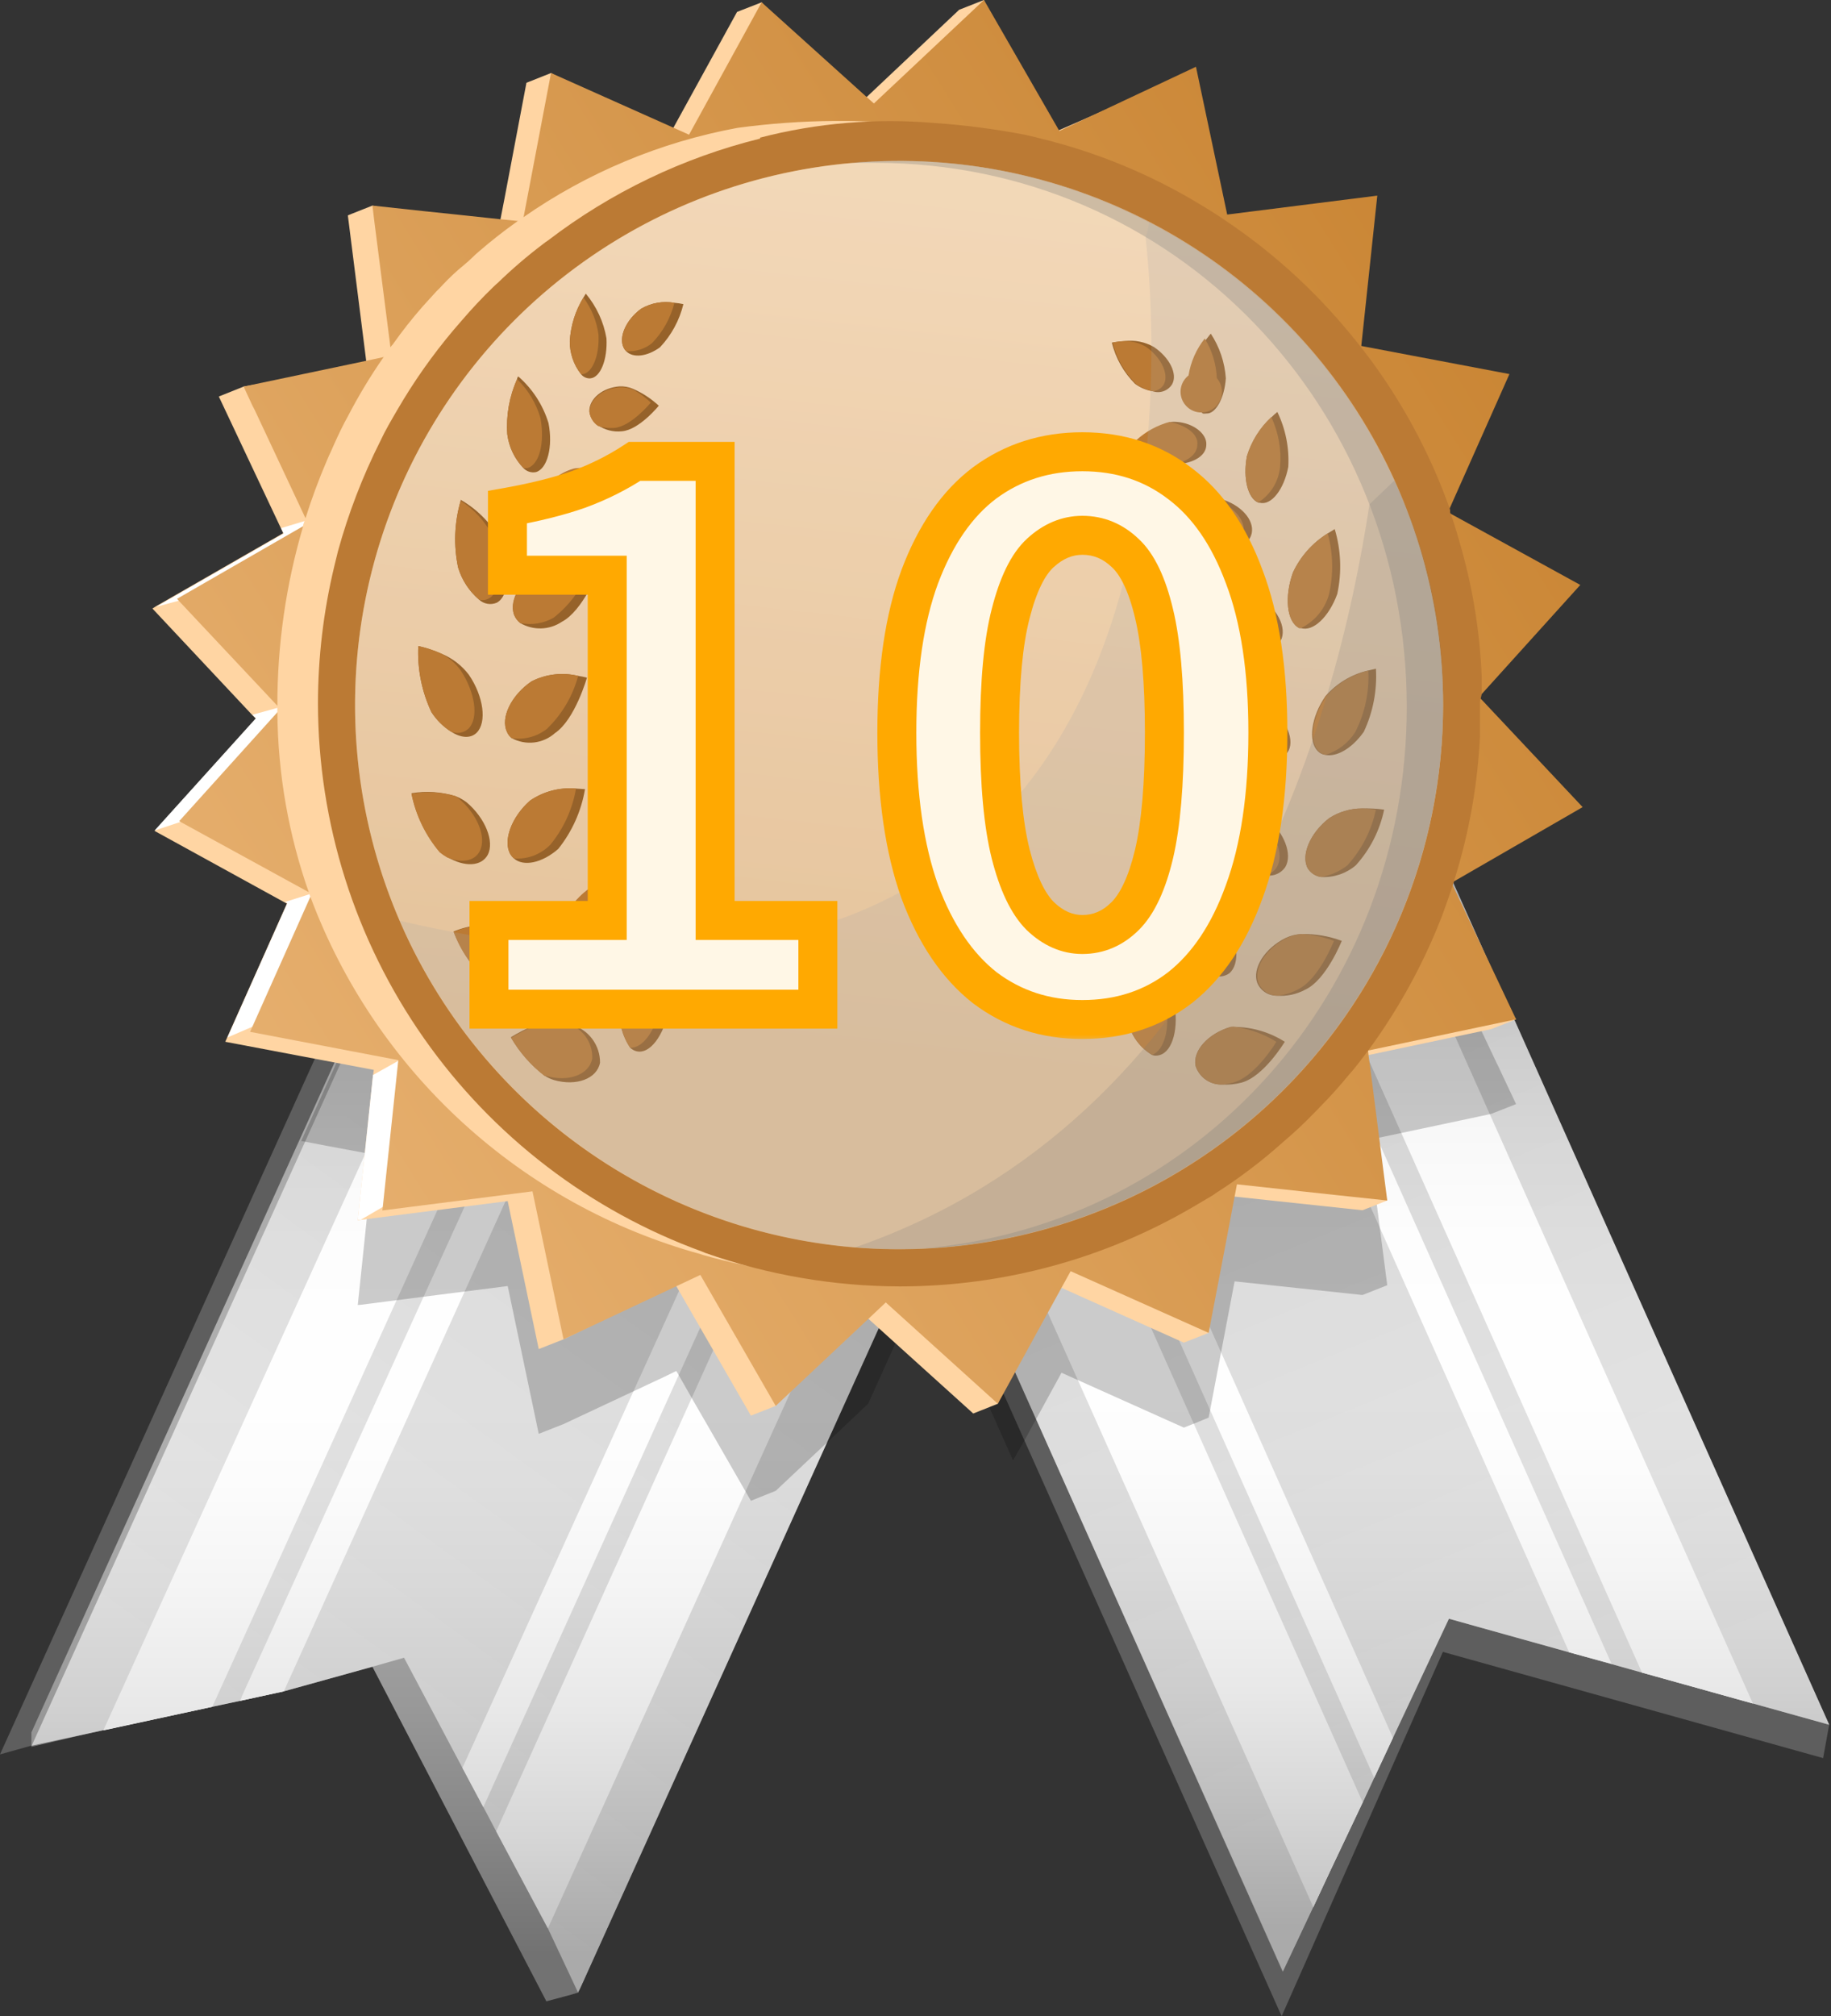 <svg width="109" height="120" viewBox="0 0 109 120" fill="none" xmlns="http://www.w3.org/2000/svg">
<rect x="0" y="0" width="109" height="120" fill="#333333" stroke="none"/>
<g clip-path="url(#clip0_8_11280)">
<path d="M65.525 46.212V46.224L65.293 46.735L62.76 52.754L61.04 56.81V56.821L60.436 58.262L59.192 61.179L58.135 63.677L55.718 69.29L34.709 117.954L34.511 118.384L34.419 118.593H34.407L34.023 118.709L32.524 119.105L22.171 99.199L22.159 99.188L17.023 100.385L14.397 100.989L12.736 101.372L6.193 102.883L1.894 103.882L1.871 103.894L0 104.417L23.74 51.976L29.712 38.775L32.989 31.524H33.001L34.058 32.001L34.372 32.14L37.66 33.639L42.46 35.801L43.773 36.393L45.597 37.218L56.229 42.029L58.042 42.842H58.054L59.158 43.342H59.169L60.215 43.818L60.227 43.83H60.238L62.248 44.736H62.26L63.968 45.503L65.525 46.212Z" fill="#5E5E5E"/>
<path d="M67.408 45.69L67.059 46.48L66.769 47.107L66.374 47.967L63.48 54.358V54.37L61.702 58.286V58.309L61.075 59.703L60.354 61.272L57.484 67.617L34.709 117.955L34.511 118.385L34.407 118.582L32.617 114.771L29.538 108.996L28.771 107.543L27.528 105.219L24.053 98.665L22.171 99.2L16.895 100.664L14.281 101.233L12.643 101.582L6.147 102.976L5.357 103.151L1.894 103.894V103.883L25.262 52.267H25.273L30.503 40.693L34.372 32.141L34.883 31.002L38.183 32.501L42.971 34.662L44.284 35.255L46.12 36.08L56.74 40.879L58.565 41.716L59.669 42.204H59.68L61.737 43.145H61.749L63.759 44.051H63.771L64.468 44.365L64.851 44.539L66.525 45.295L67.199 45.597L67.408 45.69Z" fill="url(#paint0_linear_8_11280)"/>
<path d="M42.971 34.662L42.459 35.801L12.735 101.373L12.712 101.419L12.642 101.582L6.158 102.988V102.965L6.193 102.895L37.66 33.64L38.183 32.501L42.971 34.662Z" fill="white"/>
<path d="M64.468 44.376L32.617 114.77L29.538 108.995L59.68 42.203L64.468 44.376Z" fill="white"/>
<path d="M58.565 41.704L28.771 107.555L27.528 105.219L56.752 40.891L58.565 41.704Z" fill="white"/>
<path d="M46.12 36.08L45.597 37.219L17.023 100.385V100.397L16.895 100.664L14.281 101.233L14.374 101.036L14.385 100.989L43.772 36.394L44.284 35.255L46.12 36.08Z" fill="white"/>
<path style="mix-blend-mode:multiply" opacity="0.5" d="M67.384 44.9L67.198 45.597L66.989 46.34L66.769 47.107L66.373 47.967L63.48 54.358V54.37L61.702 58.286V58.309L61.075 59.703L60.354 61.272L57.496 67.605L57.484 67.617L34.709 117.955L34.511 118.385L34.418 118.594H34.407L34.023 118.71L32.524 119.117V119.105L22.171 99.2L16.895 100.664L14.281 101.234L12.642 101.582L6.147 102.977L5.357 103.151L1.871 103.964V103.104L24.913 52.197L34.058 32.001L34.86 30.212L62.62 42.75L64.421 43.563L64.642 43.656L66.083 44.319L67.384 44.9Z" fill="url(#paint1_linear_8_11280)"/>
<path d="M108.891 102.651L108.531 104.638L85.895 98.316L76.297 119.999L54.556 71.346L49.513 60.063L48.874 58.622L48.827 58.529L47.758 56.124L44.9 49.721L44.226 48.222L44.156 48.048L44.342 47.955L45.19 47.572H45.202L46.027 47.2L48.142 46.247L50.687 45.097H50.698H50.71L52.197 44.411H52.209L52.929 44.086L53.08 44.016L54.033 43.586L55.869 42.761L66.49 37.962L68.314 37.137L69.639 36.544L74.415 34.383L76.68 33.36L80.689 41.994L83.35 47.711L83.42 47.85L84.478 50.151L108.891 102.651Z" fill="#5E5E5E"/>
<path d="M108.891 102.651L104.348 101.385H104.336L97.748 99.549L95.923 99.037L93.413 98.34L86.255 96.342L82.921 103.43L81.805 105.812L81.131 107.264L79.191 111.343L78.18 113.504L78.168 113.516L76.367 117.339L58.867 78.168L55.265 70.104L51.488 61.679L50.14 58.669V58.658L49.478 57.182V57.17L49.443 57.089V57.078L48.386 54.73L45.527 48.328V48.316L45.19 47.572L44.853 46.829V46.817L44.516 46.062H44.528L45.376 45.678L45.388 45.667L47.061 44.923L47.468 44.737L48.665 44.191H48.676L50.175 43.505H50.187L51.058 43.11L52.244 42.564L53.359 42.076L55.195 41.239L65.816 36.44L67.64 35.627V35.615L68.965 35.023L73.741 32.873L77.052 31.374L81.584 41.483L81.875 42.157L108.891 102.651Z" fill="url(#paint2_linear_8_11280)"/>
<path d="M104.348 101.385H104.336L97.748 99.549L76.576 52.093L69.639 36.545L68.965 35.023L73.741 32.861V32.873L74.415 34.383L81.84 50.977L104.348 101.385Z" fill="white"/>
<path d="M81.119 107.264L79.191 111.342L78.18 113.504L57.205 66.559L51.918 54.718L51.198 53.114L51.175 53.045L50.175 50.79L48.142 46.247L47.468 44.736L48.665 44.19H48.676L50.175 43.505H50.187L51.058 43.11L52.244 42.563L52.859 43.923L52.929 44.086L53.289 44.899L54.812 48.327L64.096 69.115L81.119 107.264Z" fill="white"/>
<path d="M82.921 103.43L81.805 105.812L65.433 69.116L55.498 46.84L55.428 46.701L54.963 45.655L54.521 44.679L54.033 43.587L53.359 42.076L55.195 41.239L55.869 42.761L66.583 66.792L82.921 103.43Z" fill="white"/>
<path d="M95.935 99.026L93.413 98.34L76.739 60.959L66.49 37.962L65.816 36.44L67.64 35.615V35.627L68.314 37.138L75.972 54.277L95.935 99.026Z" fill="white"/>
<path style="mix-blend-mode:multiply" opacity="0.5" d="M108.891 102.651L104.348 101.385H104.336L97.748 99.549L95.923 99.037L93.413 98.34L88.149 96.876L86.255 96.342L82.92 103.43L81.805 105.812L81.119 107.264L79.19 111.343L78.18 113.504L78.168 113.516L76.367 117.339L76.355 117.351L58.867 78.168L55.265 70.104L51.488 61.679L50.14 58.646L49.478 57.182V57.17L49.443 57.089V57.078L48.397 54.719L45.527 48.316L45.202 47.572L44.853 46.817L44.528 46.062L45.376 45.678L45.388 45.667L47.061 44.923L47.468 44.737L48.665 44.191H48.676L50.175 43.505H50.187L51.058 43.11L52.243 42.564L53.359 42.076L55.195 41.239L65.816 36.44L67.64 35.627V35.615L68.965 35.023L73.741 32.873V32.861L77.052 31.374L81.573 41.495L108.891 102.651Z" fill="url(#paint3_linear_8_11280)"/>
<path opacity="0.2" d="M90.252 65.712L90.229 65.723L88.777 66.293L87.591 66.548L82.328 67.664L81.468 67.838L81.723 69.848L82.583 76.495L82.49 76.53L81.108 77.076L73.496 76.263L72.334 82.363L71.951 84.373L71.184 84.687L70.475 84.966L69.848 84.687L63.19 81.701L62.957 82.131L61.017 85.675L60.308 86.918L55.265 75.635L54.544 77.204L51.686 83.537L51.674 83.548L49.908 85.222L49.733 85.384L46.178 88.731L45.713 88.917L44.702 89.324L41.948 84.536L41.181 83.211L40.263 81.596L39.52 81.957L33.547 84.757L32.071 85.338L30.224 76.541L29.143 76.681L26.749 76.983L25.111 77.192L21.474 77.657L21.299 77.669L21.962 71.324L22.206 69.058L22.252 68.721L19.463 68.198H19.452L19.103 68.129L17.929 67.908L23.902 54.708L27.179 47.457H27.191L28.248 47.933L29.05 46.144L56.81 58.682L57.995 58.135L59.111 57.647L60.947 56.811L71.567 52.012L73.392 51.187L74.716 50.594L79.492 48.433L82.804 46.945L87.336 57.055L87.324 57.066L86.627 57.462L86.441 57.566L86.418 57.578L86.511 57.81L89.102 63.283L89.172 63.422L90.252 65.712Z" fill="black"/>
<path d="M85.907 54.475L90.252 60.668L88.777 61.249L81.468 62.795L81.247 62.841L81.049 62.876L79.969 63.108L80.271 64.073L81.909 69.29L82.583 71.451L81.108 72.032L80.248 71.94L73.496 71.219L72.358 71.103L72.16 71.08V71.242L72.114 73.055L71.951 79.33L70.475 79.911L63.189 76.646L62.271 76.239L59.401 83.548L57.937 84.129L51.697 78.493L51.256 78.098L46.178 83.676L44.702 84.257L40.263 76.553L40.217 76.46L33.547 79.713L32.071 80.294L30.223 71.486L21.474 72.602L21.299 72.625L22.206 64.003L22.252 63.678L13.409 62.004L13.514 61.772L17.081 53.778L16.942 53.708L9.203 49.455L15.234 42.773L15.024 42.564L9.075 36.22L9.273 36.092L16.86 31.734L16.709 31.409L13.026 23.6L14.502 23.008L20.962 21.892L21.834 21.741L21.799 21.474L20.707 12.817L20.997 12.701L22.171 12.236L25.552 12.933L29.654 13.77L29.793 13.049L30.026 11.852L31.339 4.927L32.803 4.346L39.543 8.599L40.089 7.6L43.877 0.709L45.341 0.139L50.559 6.751L51.593 5.775L57.1 0.581L58.576 0L61.528 8.204L61.597 8.39L61.842 8.285L63.038 7.751L64.793 6.984L69.65 4.846L71.323 12.189L71.591 13.351L72.892 13.189L80.515 12.224L79.76 19.278L79.562 21.16L81.572 21.544L88.405 22.845L85.686 28.911L84.721 31.06L86.825 32.211L92.611 35.395L88.172 40.298L86.581 42.065L88.172 43.761L92.739 48.63L86.72 52.081L84.942 53.103L85.907 54.475Z" fill="#FFD5A3"/>
<g style="mix-blend-mode:soft-light">
<path d="M29.759 62.597L23.798 71.242L21.474 72.602H21.299L22.206 63.98L24.925 62.458L15.861 60.749L13.537 61.749L17.105 53.754L16.965 53.684L19.498 52.883L11.852 48.548L9.203 49.431L15.234 42.75L15.024 42.541L17.639 41.82L18.174 39.496L11.62 35.487L9.296 36.115L16.884 31.757L16.733 31.432L18.859 30.793C18.859 30.793 23.217 38.497 22.984 38.799C22.752 39.101 29.759 62.597 29.759 62.597Z" fill="white"/>
</g>
<path d="M81.445 62.574L81.468 62.795L81.549 63.376L82.362 69.743L82.583 71.451L79.423 71.115L73.636 70.487L73.496 71.219L72.985 73.927L71.951 79.33L63.736 75.658L63.189 76.646L59.401 83.548L52.731 77.517L51.697 78.493L46.178 83.676L41.692 75.879L40.263 76.553L33.547 79.713L31.699 70.905L22.763 72.044L22.787 71.835L23.704 63.166L23.716 63.097L14.885 61.412L15.013 61.133L18.499 53.324L18.557 53.197L18.429 53.127L10.771 48.932L10.667 48.874L16.535 42.367L16.698 42.192L16.523 42.018L10.62 35.732L10.539 35.639L18.046 31.316L18.336 31.142L18.243 30.944L18.185 30.84L15.152 24.379L15.024 24.135L14.502 23.008L20.753 21.695L21.799 21.474L22.833 21.253L23.298 21.148L23.24 20.66L23.205 20.37L22.403 14.107L22.299 13.293L22.171 12.236L25.18 12.561L27.295 12.782L29.793 13.049L30.735 13.142L31.118 13.189L31.153 12.98L31.188 12.829L32.803 4.346L40.089 7.6L41.018 8.018L45.341 0.139L51.593 5.775L52.023 6.159L58.576 0L63.038 7.751L63.062 7.797L64.793 6.984L71.196 3.974L73.055 12.77L81.991 11.643L81.038 20.591L89.857 22.264L86.243 30.386L86.197 30.479L86.29 30.537L94.075 34.814L88.207 41.309L88.045 41.483L88.219 41.658L94.215 48.037L86.627 52.418L86.406 52.534L86.511 52.755L90.252 60.668L81.491 62.516H81.479L81.445 62.527V62.574Z" fill="url(#paint4_linear_8_11280)"/>
<path d="M85.012 42.065C85.051 47.454 83.892 52.784 81.619 57.67C81.448 58.042 81.262 58.43 81.061 58.832C80.86 59.235 80.627 59.654 80.364 60.087C80.352 60.126 80.332 60.161 80.306 60.192C80.097 60.552 79.887 60.901 79.667 61.249C79.446 61.598 79.237 61.912 79.004 62.249C78.537 62.949 78.033 63.624 77.494 64.271C77.284 64.526 77.087 64.77 76.866 65.014C75.35 66.782 73.639 68.373 71.765 69.755L71.033 70.278C65.393 74.135 58.703 76.164 51.871 76.088C48.497 76.087 45.138 75.622 41.89 74.705L41.716 74.647C36.434 73.193 31.574 70.507 27.534 66.808C23.493 63.109 20.389 58.504 18.476 53.371C18.447 53.307 18.424 53.241 18.406 53.173C17.183 49.716 16.543 46.08 16.512 42.413C16.506 42.297 16.506 42.181 16.512 42.065V41.995C16.506 38.396 17.019 34.815 18.034 31.363C18.034 31.2 18.127 31.049 18.173 30.886C18.543 29.703 18.974 28.539 19.463 27.4C19.545 27.214 19.614 27.04 19.707 26.854L19.893 26.436C20.149 25.866 20.428 25.274 20.718 24.762C21.343 23.556 22.045 22.392 22.821 21.276L23.228 20.684C23.279 20.615 23.333 20.549 23.391 20.486C23.944 19.704 24.537 18.952 25.169 18.232L25.982 17.337C26.122 17.209 26.249 17.07 26.354 16.954C26.749 16.535 27.167 16.14 27.597 15.792C28.027 15.443 28.213 15.211 28.538 14.944C29.22 14.355 29.929 13.797 30.665 13.27C30.816 13.166 30.955 13.05 31.118 12.957C34.947 10.281 39.306 8.458 43.9 7.611C47.754 7.088 51.659 7.061 55.52 7.53C57.359 7.731 59.151 8.242 60.819 9.041C61.045 9.169 61.299 9.243 61.559 9.257C61.819 9.272 62.079 9.225 62.318 9.122C68.086 11.273 73.182 14.914 77.087 19.673C77.107 19.699 77.131 19.722 77.157 19.743L77.563 20.265C79.629 22.92 81.308 25.854 82.548 28.98C84.185 33.148 85.02 37.587 85.012 42.065Z" fill="#FFD5A3"/>
<path d="M88.207 41.309C88.207 40.976 88.207 40.639 88.207 40.298C88.098 37.541 87.645 34.809 86.859 32.164C86.697 31.595 86.522 31.002 86.325 30.491C86.33 30.441 86.33 30.39 86.325 30.34C86.151 29.84 85.965 29.352 85.767 28.864C84.704 26.249 83.322 23.774 81.654 21.497C81.08 20.722 80.476 19.967 79.841 19.231C77.835 16.903 75.525 14.855 72.973 13.142C72.462 12.793 71.939 12.457 71.405 12.143C68.462 10.365 65.264 9.049 61.923 8.238L61.609 8.157L61.051 8.029C59.259 7.682 57.446 7.445 55.625 7.32C52.141 7.023 48.633 7.317 45.248 8.192V8.25C40.666 9.382 36.366 11.447 32.617 14.316C32.516 14.379 32.419 14.449 32.327 14.525C31.377 15.243 30.473 16.02 29.619 16.849C29.526 16.919 29.445 17.012 29.352 17.093C28.701 17.72 28.085 18.383 27.504 19.057L26.993 19.649C25.736 21.14 24.612 22.738 23.635 24.425C23.286 25.029 22.949 25.587 22.636 26.261C21.58 28.361 20.735 30.56 20.114 32.826C20.044 33.129 19.963 33.431 19.893 33.733C19.255 36.397 18.931 39.127 18.929 41.867C18.938 48.995 21.137 55.948 25.23 61.785C29.322 67.621 35.11 72.059 41.809 74.496L41.971 74.566C45.704 75.882 49.633 76.558 53.591 76.564C59.718 76.561 65.733 74.929 71.021 71.835L72.183 71.149L72.381 71.01C73.798 70.106 75.139 69.088 76.39 67.965C77.06 67.399 77.7 66.797 78.307 66.164C78.406 66.073 78.499 65.976 78.586 65.874C79.19 65.269 79.748 64.642 80.282 63.991L80.573 63.654C80.759 63.434 80.933 63.201 81.108 62.969L81.212 62.841C81.27 62.748 81.34 62.667 81.41 62.574C81.909 61.911 82.374 61.214 82.827 60.505C84.021 58.616 85.029 56.616 85.837 54.533C86.046 53.963 86.255 53.371 86.441 52.813C86.473 52.698 86.512 52.586 86.557 52.476C86.557 52.36 86.627 52.255 86.65 52.139C87.479 49.437 87.967 46.642 88.103 43.819C88.103 43.226 88.103 42.657 88.103 42.029V41.716C88.146 41.583 88.181 41.447 88.207 41.309Z" fill="#BB7A34"/>
<path d="M53.522 74.345C47.117 74.345 40.855 72.446 35.53 68.887C30.204 65.329 26.053 60.271 23.602 54.353C21.151 48.436 20.509 41.924 21.759 35.642C23.009 29.36 26.093 23.59 30.622 19.061C35.151 14.531 40.922 11.447 47.204 10.197C53.486 8.948 59.997 9.589 65.915 12.04C71.832 14.492 76.89 18.642 80.449 23.968C84.007 29.294 85.907 35.555 85.907 41.96C85.897 50.546 82.483 58.778 76.411 64.85C70.34 70.921 62.108 74.336 53.522 74.345Z" fill="url(#paint5_linear_8_11280)"/>
<path style="mix-blend-mode:multiply" opacity="0.3" d="M53.522 74.345C47.117 74.345 40.855 72.446 35.53 68.887C30.204 65.329 26.053 60.271 23.602 54.353C21.151 48.436 20.509 41.924 21.759 35.642C23.009 29.36 26.093 23.59 30.622 19.061C35.151 14.531 40.922 11.447 47.204 10.197C53.486 8.948 59.997 9.589 65.915 12.04C71.832 14.492 76.89 18.642 80.449 23.968C84.007 29.294 85.907 35.555 85.907 41.96C85.897 50.546 82.483 58.778 76.411 64.85C70.34 70.921 62.108 74.336 53.522 74.345Z" fill="url(#paint6_linear_8_11280)"/>
<path style="mix-blend-mode:multiply" opacity="0.3" d="M85.907 41.972C85.907 48.377 84.007 54.638 80.449 59.964C76.89 65.29 71.832 69.441 65.915 71.892C59.997 74.343 53.486 74.984 47.204 73.735C40.922 72.485 35.151 69.401 30.622 64.872C26.093 60.343 23.009 54.572 21.759 48.29C20.509 42.008 21.151 35.496 23.602 29.579C26.053 23.661 30.204 18.603 35.53 15.045C40.855 11.486 47.117 9.587 53.522 9.587C58.578 9.586 63.563 10.781 68.07 13.073C73.424 15.77 77.926 19.898 81.075 25C84.224 30.102 85.896 35.977 85.907 41.972Z" fill="url(#paint7_linear_8_11280)"/>
<g style="mix-blend-mode:color-burn" opacity="0.3">
<path d="M85.907 41.96C85.897 50.308 82.666 58.331 76.889 64.357C71.112 70.383 63.233 73.948 54.893 74.31C71.428 72.893 83.745 58.972 83.745 42.065C83.745 24.205 69.929 9.691 52.081 9.691H50.605C51.569 9.61 52.545 9.563 53.522 9.563C62.11 9.573 70.344 12.989 76.415 19.063C82.487 25.137 85.9 33.372 85.907 41.96Z" fill="#767676"/>
</g>
<path d="M79.876 55.997C79.876 55.997 78.958 58.321 77.703 58.902C77.184 59.183 76.595 59.308 76.006 59.262C75.758 59.265 75.515 59.193 75.308 59.056C75.101 58.92 74.939 58.724 74.844 58.495C74.53 57.647 75.286 56.438 76.541 55.822C76.836 55.684 77.156 55.605 77.482 55.59C78.298 55.575 79.11 55.713 79.876 55.997Z" fill="#96622A"/>
<path d="M73.183 57.926C73.065 58.011 72.93 58.07 72.788 58.098C72.646 58.126 72.499 58.123 72.358 58.089C71.592 57.82 70.957 57.272 70.58 56.555C70.083 55.407 69.887 54.151 70.01 52.906C70.013 52.856 70.013 52.805 70.01 52.755C71.151 53.046 72.168 53.693 72.915 54.602C73.717 55.892 73.833 57.38 73.183 57.926Z" fill="#96622A"/>
<path d="M76.483 62.004C76.483 62.004 75.24 64.073 73.915 64.433C73.536 64.534 73.144 64.573 72.753 64.549C72.405 64.561 72.063 64.46 71.778 64.261C71.493 64.062 71.281 63.776 71.173 63.445C70.987 62.539 71.916 61.516 73.253 61.121C73.353 61.109 73.454 61.109 73.555 61.121C74.593 61.141 75.606 61.447 76.483 62.004Z" fill="#96622A"/>
<path d="M69.034 62.795C68.891 62.841 68.737 62.841 68.593 62.795C68.168 62.543 67.809 62.194 67.546 61.775C67.284 61.357 67.124 60.882 67.082 60.389C66.973 59.197 67.174 57.996 67.663 56.904L67.803 56.578C68.763 57.363 69.484 58.402 69.883 59.576C70.197 61.168 69.813 62.586 69.034 62.795Z" fill="#96622A"/>
<path d="M82.398 48.188C82.142 49.423 81.56 50.566 80.713 51.5C80.142 51.988 79.406 52.238 78.656 52.197C78.492 52.178 78.335 52.122 78.197 52.033C78.058 51.945 77.941 51.826 77.854 51.686C77.424 50.907 77.994 49.571 79.121 48.699C79.705 48.319 80.387 48.117 81.085 48.118C81.523 48.104 81.963 48.127 82.398 48.188Z" fill="#96622A"/>
<path d="M76.506 51.616C76.372 51.809 76.182 51.957 75.962 52.04C75.743 52.123 75.503 52.137 75.274 52.081C74.676 51.978 74.117 51.713 73.659 51.314C72.846 50.34 72.301 49.17 72.079 47.921H72.497H72.579C73.549 47.836 74.52 48.081 75.332 48.618C76.448 49.501 76.971 50.872 76.506 51.616Z" fill="#96622A"/>
<path d="M79.609 35.348C79.109 36.731 78.156 37.614 77.447 37.382H77.343C76.599 37.01 76.448 35.534 76.971 34.07C77.42 33.111 78.139 32.304 79.039 31.746L79.457 31.49C79.832 32.743 79.884 34.07 79.609 35.348Z" fill="#96622A"/>
<path d="M76.297 38.01C76.151 38.301 75.912 38.536 75.616 38.675C75.321 38.814 74.988 38.85 74.67 38.776C74.264 38.737 73.869 38.618 73.508 38.428C72.253 37.812 71.323 35.523 71.323 35.523C71.928 35.298 72.562 35.161 73.206 35.116C73.693 35.065 74.186 35.141 74.635 35.337C75.832 35.953 76.599 37.15 76.297 38.01Z" fill="#96622A"/>
<path d="M81.189 43.552C80.492 44.54 79.562 45.086 78.865 44.923C78.71 44.9 78.567 44.826 78.458 44.714C77.854 44.133 78.052 42.657 78.912 41.426C79.567 40.675 80.44 40.147 81.41 39.915L81.909 39.799C81.986 41.09 81.738 42.381 81.189 43.552Z" fill="#96622A"/>
<path d="M76.715 44.667C76.577 44.911 76.362 45.104 76.104 45.215C75.846 45.326 75.559 45.35 75.286 45.283C74.777 45.216 74.291 45.029 73.868 44.737C72.955 43.886 72.292 42.801 71.951 41.599C72.371 41.497 72.798 41.431 73.229 41.402C73.913 41.34 74.601 41.481 75.205 41.809C76.448 42.576 77.087 43.9 76.715 44.667Z" fill="#96622A"/>
<path d="M76.692 27.783C76.436 29.142 75.669 30.107 74.995 29.921H74.914C74.287 29.677 73.984 28.48 74.228 27.167C74.498 26.277 74.999 25.475 75.681 24.843C75.795 24.727 75.915 24.619 76.041 24.518C76.532 25.533 76.756 26.657 76.692 27.783Z" fill="#96622A"/>
<path d="M74.519 31.722C74.391 32.396 73.601 32.779 72.66 32.698C72.483 32.683 72.308 32.652 72.137 32.605C70.975 32.291 69.871 30.502 69.871 30.502C70.514 30.093 71.234 29.821 71.986 29.7C72.216 29.653 72.453 29.653 72.683 29.7C73.857 30.037 74.67 30.932 74.519 31.722Z" fill="#96622A"/>
<path d="M72.974 22.508C72.904 23.67 72.369 24.657 71.811 24.611C71.742 24.623 71.672 24.623 71.602 24.611C71.296 24.34 71.064 23.994 70.93 23.608C70.795 23.221 70.763 22.806 70.835 22.403C70.962 21.6 71.295 20.844 71.8 20.207C71.963 19.986 72.079 19.858 72.079 19.858C72.6 20.65 72.908 21.562 72.974 22.508Z" fill="#96622A"/>
<path d="M71.812 26.471C71.812 27.18 70.917 27.633 69.871 27.633C69.036 27.372 68.296 26.871 67.745 26.192C68.308 25.68 68.985 25.31 69.72 25.111C69.832 25.1 69.945 25.1 70.057 25.111C71.045 25.181 71.858 25.82 71.812 26.471Z" fill="#96622A"/>
<path d="M69.778 22.868C69.661 23.059 69.482 23.205 69.27 23.281C69.059 23.357 68.829 23.359 68.616 23.286C68.238 23.223 67.879 23.072 67.57 22.845C66.895 22.168 66.417 21.321 66.188 20.393C66.444 20.343 66.705 20.312 66.966 20.3C67.562 20.229 68.165 20.351 68.686 20.649C69.627 21.276 70.115 22.264 69.778 22.868Z" fill="#96622A"/>
<path d="M79.411 55.997C79.411 55.997 78.505 58.321 77.238 58.902C76.877 59.095 76.483 59.217 76.076 59.262C75.828 59.264 75.585 59.193 75.378 59.056C75.171 58.919 75.009 58.724 74.914 58.495C74.6 57.647 75.356 56.438 76.611 55.822C76.906 55.684 77.226 55.605 77.552 55.59C78.187 55.64 78.813 55.777 79.411 55.997Z" fill="#BB7A34"/>
<path d="M72.683 57.926C72.587 58.003 72.476 58.058 72.358 58.089C71.592 57.821 70.957 57.273 70.58 56.555C70.083 55.407 69.887 54.151 70.01 52.906C70.972 53.208 71.817 53.801 72.427 54.603C73.218 55.893 73.334 57.38 72.683 57.926Z" fill="#BB7A34"/>
<path d="M75.983 62.004C75.983 62.004 74.751 64.073 73.415 64.433C73.201 64.488 72.984 64.526 72.764 64.549C72.417 64.561 72.075 64.46 71.79 64.261C71.505 64.062 71.292 63.776 71.184 63.445C70.998 62.539 71.928 61.516 73.264 61.121C73.364 61.109 73.466 61.109 73.566 61.121C74.424 61.248 75.246 61.548 75.983 62.004Z" fill="#BB7A34"/>
<path d="M68.593 62.783C68.168 62.531 67.809 62.182 67.546 61.763C67.284 61.345 67.124 60.87 67.082 60.378C66.973 59.185 67.174 57.984 67.663 56.892C68.474 57.605 69.069 58.531 69.383 59.564C69.685 61.133 69.337 62.492 68.593 62.783Z" fill="#BB7A34"/>
<path d="M81.909 48.188C81.648 49.423 81.062 50.566 80.213 51.5C79.76 51.857 79.225 52.097 78.656 52.197C78.492 52.178 78.335 52.121 78.197 52.033C78.058 51.944 77.941 51.826 77.854 51.685C77.424 50.907 77.994 49.571 79.121 48.699C79.705 48.319 80.387 48.117 81.085 48.118C81.361 48.123 81.636 48.146 81.909 48.188Z" fill="#BB7A34"/>
<path d="M76.006 51.616C75.928 51.744 75.821 51.853 75.694 51.933C75.567 52.014 75.424 52.065 75.274 52.081C74.676 51.978 74.117 51.713 73.659 51.314C72.846 50.34 72.301 49.17 72.079 47.921H72.497H72.579C73.388 47.912 74.18 48.155 74.844 48.618C75.925 49.502 76.471 50.873 76.006 51.616Z" fill="#BB7A34"/>
<path d="M79.121 35.348C79.004 35.788 78.794 36.197 78.506 36.548C78.217 36.898 77.856 37.183 77.447 37.382H77.343C76.599 37.01 76.448 35.534 76.971 34.07C77.42 33.111 78.139 32.304 79.039 31.746C79.362 32.922 79.39 34.159 79.121 35.348Z" fill="#BB7A34"/>
<path d="M75.797 38.009C75.701 38.237 75.539 38.431 75.332 38.568C75.126 38.705 74.883 38.777 74.635 38.776C74.229 38.736 73.834 38.617 73.473 38.427C72.218 37.811 71.289 35.522 71.289 35.522C71.894 35.297 72.527 35.16 73.171 35.115C73.493 35.124 73.809 35.199 74.101 35.336C75.344 35.952 76.111 37.149 75.797 38.009Z" fill="#BB7A34"/>
<path d="M80.689 43.552C80.283 44.21 79.651 44.697 78.912 44.923C78.757 44.9 78.614 44.826 78.505 44.714C77.901 44.133 78.098 42.657 78.958 41.426C79.614 40.675 80.487 40.147 81.456 39.915C81.522 41.173 81.258 42.427 80.689 43.552Z" fill="#BB7A34"/>
<path d="M76.227 44.668C76.135 44.842 76.001 44.989 75.836 45.097C75.672 45.205 75.482 45.269 75.286 45.283C74.777 45.217 74.291 45.029 73.868 44.737C72.955 43.886 72.292 42.801 71.951 41.6C72.371 41.497 72.798 41.431 73.229 41.402C73.752 41.406 74.265 41.547 74.717 41.809C75.925 42.576 76.611 43.901 76.227 44.668Z" fill="#BB7A34"/>
<path d="M76.204 27.783C76.164 28.211 76.027 28.623 75.803 28.99C75.58 29.356 75.276 29.667 74.914 29.898C74.287 29.654 73.984 28.457 74.228 27.144C74.498 26.255 74.999 25.452 75.681 24.82C76.112 25.745 76.293 26.767 76.204 27.783Z" fill="#BB7A34"/>
<path d="M74.019 31.722C73.929 32.01 73.748 32.261 73.502 32.437C73.257 32.613 72.962 32.705 72.66 32.698C72.483 32.683 72.308 32.652 72.137 32.605C70.975 32.291 69.871 30.502 69.871 30.502C70.514 30.093 71.234 29.82 71.986 29.7H72.195C73.357 30.037 74.182 30.932 74.019 31.722Z" fill="#BB7A34"/>
<path d="M72.439 22.508C72.601 22.694 72.704 22.924 72.734 23.169C72.763 23.414 72.719 23.662 72.606 23.881C72.493 24.1 72.317 24.281 72.101 24.399C71.885 24.517 71.638 24.567 71.392 24.544C71.147 24.52 70.914 24.423 70.725 24.266C70.535 24.108 70.397 23.898 70.328 23.661C70.259 23.424 70.263 23.172 70.339 22.938C70.415 22.703 70.56 22.497 70.754 22.346C70.881 21.543 71.213 20.786 71.719 20.149C72.156 20.862 72.403 21.674 72.439 22.508Z" fill="#BB7A34"/>
<path d="M71.277 26.471C71.277 27.075 70.603 27.528 69.778 27.633C68.943 27.372 68.203 26.871 67.651 26.192C68.215 25.68 68.892 25.31 69.627 25.111C70.626 25.309 71.358 25.855 71.277 26.471Z" fill="#BB7A34"/>
<path d="M69.29 22.868C69.226 22.982 69.135 23.079 69.026 23.152C68.917 23.224 68.793 23.27 68.663 23.286C68.284 23.223 67.926 23.072 67.617 22.845C66.942 22.168 66.464 21.32 66.234 20.393C66.491 20.343 66.751 20.312 67.013 20.3C67.443 20.305 67.865 20.425 68.233 20.648C69.127 21.276 69.592 22.264 69.29 22.868Z" fill="#BB7A34"/>
<path d="M32.025 58.054C31.711 58.948 30.444 59.146 29.189 58.484C29.138 58.465 29.091 58.438 29.05 58.402C28.134 57.599 27.431 56.581 27.005 55.439C27.983 55.035 29.061 54.938 30.096 55.16L30.316 55.253C31.571 55.904 32.338 57.159 32.025 58.054Z" fill="#96622A"/>
<path d="M36.324 56.02C35.534 57.379 34.36 58.019 33.709 57.461V57.403C33.117 56.798 33.245 55.288 34.023 53.975C34.631 53.139 35.484 52.514 36.463 52.185C36.616 52.127 36.771 52.077 36.928 52.034C37.047 53.392 36.84 54.758 36.324 56.02Z" fill="#96622A"/>
<path d="M35.72 63.248C35.545 64.201 34.314 64.666 32.977 64.282C32.77 64.221 32.574 64.126 32.397 64.004C31.593 63.384 30.918 62.615 30.409 61.738C30.409 61.738 32.315 60.471 33.64 60.855C33.775 60.889 33.908 60.936 34.035 60.994C34.524 61.134 34.953 61.43 35.257 61.837C35.562 62.244 35.724 62.74 35.72 63.248Z" fill="#96622A"/>
<path d="M39.834 60.029C39.52 61.656 38.672 62.783 37.87 62.562C37.733 62.525 37.609 62.453 37.51 62.353C37.207 61.898 37.007 61.383 36.922 60.844C36.838 60.304 36.872 59.752 37.022 59.227C37.344 58.125 37.964 57.132 38.811 56.357L39.102 56.078C39.66 57.317 39.911 58.672 39.834 60.029Z" fill="#96622A"/>
<path d="M29.038 50.873C28.655 51.582 27.644 51.617 26.621 51.001C26.466 50.912 26.319 50.811 26.18 50.699C25.331 49.699 24.751 48.499 24.495 47.213C25.372 47.065 26.271 47.125 27.121 47.387C27.353 47.477 27.572 47.598 27.772 47.747C28.899 48.7 29.445 50.094 29.038 50.873Z" fill="#96622A"/>
<path d="M34.825 46.968C34.606 48.27 34.058 49.493 33.233 50.524C32.269 51.372 31.153 51.593 30.595 51.093C30.514 51.023 30.443 50.941 30.386 50.849C29.921 50.059 30.444 48.63 31.548 47.654C32.348 47.105 33.313 46.851 34.279 46.933L34.825 46.968Z" fill="#96622A"/>
<path d="M29.573 35.871C29.398 35.947 29.204 35.969 29.016 35.936C28.828 35.903 28.654 35.816 28.515 35.685C27.927 35.182 27.495 34.521 27.272 33.779C26.995 32.462 27.047 31.097 27.423 29.805C27.426 29.786 27.426 29.766 27.423 29.747C28.502 30.366 29.372 31.292 29.922 32.408C30.456 33.942 30.293 35.487 29.573 35.871Z" fill="#96622A"/>
<path d="M35.627 33.966C35.627 33.966 34.697 36.359 33.442 37.01C33.078 37.254 32.653 37.39 32.215 37.402C31.777 37.414 31.344 37.303 30.967 37.08C30.798 36.947 30.67 36.77 30.595 36.569C30.293 35.674 31.06 34.419 32.315 33.768C33.215 33.435 34.204 33.435 35.104 33.768L35.627 33.966Z" fill="#96622A"/>
<path d="M28.376 43.611C28.004 43.971 27.435 43.924 26.842 43.541C26.376 43.241 25.98 42.845 25.68 42.379C25.105 41.152 24.838 39.804 24.901 38.451C25.373 38.554 25.832 38.706 26.273 38.904C26.921 39.169 27.487 39.602 27.911 40.159C28.794 41.449 28.992 42.995 28.376 43.611Z" fill="#96622A"/>
<path d="M34.941 40.333C34.941 40.333 34.233 42.831 33.036 43.633C32.69 43.941 32.259 44.135 31.799 44.189C31.34 44.243 30.875 44.154 30.468 43.935C30.337 43.837 30.237 43.704 30.177 43.552C29.782 42.715 30.444 41.367 31.641 40.554C32.498 40.117 33.483 40.002 34.418 40.228C34.595 40.252 34.77 40.287 34.941 40.333Z" fill="#96622A"/>
<path d="M31.908 28.097C31.775 28.125 31.636 28.118 31.506 28.077C31.376 28.037 31.259 27.963 31.165 27.865C30.635 27.316 30.297 26.611 30.2 25.855C30.121 24.731 30.32 23.605 30.781 22.578C30.781 22.473 30.851 22.403 30.851 22.403C31.699 23.142 32.323 24.105 32.652 25.18C32.931 26.598 32.582 27.9 31.908 28.097Z" fill="#96622A"/>
<path d="M37.033 28.701C37.033 28.701 35.929 30.584 34.767 30.909C34.446 31.014 34.106 31.047 33.771 31.007C33.436 30.967 33.114 30.854 32.827 30.677C32.593 30.512 32.434 30.261 32.385 29.98C32.222 29.154 33.036 28.225 34.209 27.899C34.869 27.788 35.547 27.899 36.138 28.213C36.45 28.351 36.749 28.514 37.033 28.701Z" fill="#96622A"/>
<path d="M35.139 22.52C35.035 22.526 34.931 22.507 34.836 22.464C34.741 22.422 34.658 22.357 34.593 22.276C34.152 21.716 33.914 21.024 33.919 20.312C33.971 19.39 34.251 18.496 34.732 17.709L34.872 17.477C35.511 18.239 35.936 19.157 36.103 20.137C36.173 21.404 35.743 22.473 35.139 22.52Z" fill="#96622A"/>
<path d="M39.218 24.146C39.218 24.146 38.056 25.587 37.021 25.669C36.517 25.724 36.01 25.596 35.592 25.308C35.451 25.215 35.332 25.091 35.244 24.947C35.156 24.802 35.1 24.64 35.081 24.472C35.081 23.74 35.848 23.077 36.882 22.996C37.161 22.984 37.439 23.035 37.695 23.147C38.255 23.393 38.769 23.731 39.218 24.146Z" fill="#96622A"/>
<path d="M40.682 18.103C40.448 19.066 39.968 19.951 39.287 20.672C38.52 21.229 37.684 21.322 37.277 20.904C37.214 20.844 37.163 20.773 37.126 20.695C36.812 20.056 37.277 19.021 38.172 18.371C38.769 18.027 39.468 17.904 40.147 18.022C40.327 18.034 40.506 18.062 40.682 18.103Z" fill="#96622A"/>
<path d="M31.536 57.845C31.258 58.647 30.177 58.879 29.05 58.426C28.134 57.622 27.431 56.604 27.005 55.463C27.983 55.059 29.061 54.962 30.096 55.184C30.587 55.417 30.991 55.801 31.25 56.279C31.509 56.758 31.609 57.306 31.536 57.845Z" fill="#BB7A34"/>
<path d="M35.836 55.776C35.209 56.868 34.325 57.496 33.663 57.403C33.071 56.799 33.198 55.288 33.977 53.975C34.585 53.14 35.438 52.514 36.417 52.185C36.514 53.412 36.315 54.643 35.836 55.776Z" fill="#BB7A34"/>
<path d="M35.255 63.004C35.081 63.956 33.849 64.421 32.525 64.038H32.42C31.617 63.419 30.942 62.649 30.433 61.772C30.433 61.772 32.339 60.505 33.663 60.889C33.799 60.923 33.931 60.97 34.058 61.028C34.431 61.202 34.743 61.483 34.956 61.834C35.169 62.186 35.273 62.593 35.255 63.004Z" fill="#BB7A34"/>
<path d="M39.346 59.785C39.055 61.319 38.253 62.423 37.51 62.353C37.207 61.899 37.007 61.384 36.922 60.844C36.838 60.304 36.872 59.753 37.022 59.228C37.344 58.125 37.964 57.133 38.811 56.357C39.266 57.439 39.45 58.616 39.346 59.785Z" fill="#BB7A34"/>
<path d="M28.55 50.675C28.236 51.267 27.458 51.384 26.621 51.035C26.466 50.946 26.319 50.845 26.18 50.733C25.331 49.733 24.751 48.533 24.495 47.247C25.369 47.088 26.268 47.136 27.121 47.386L27.284 47.503C28.422 48.455 28.992 49.85 28.55 50.675Z" fill="#BB7A34"/>
<path d="M34.29 46.933C34.079 48.163 33.55 49.317 32.757 50.28C32.477 50.564 32.139 50.785 31.766 50.925C31.392 51.066 30.993 51.123 30.595 51.093C30.514 51.023 30.443 50.941 30.386 50.849C29.921 50.059 30.444 48.63 31.548 47.654C32.351 47.102 33.32 46.848 34.29 46.933Z" fill="#BB7A34"/>
<path d="M29.085 35.627C28.998 35.674 28.904 35.703 28.806 35.713C28.708 35.723 28.61 35.714 28.515 35.685C27.927 35.183 27.495 34.521 27.272 33.78C26.995 32.463 27.047 31.098 27.423 29.806C28.305 30.372 29.006 31.178 29.445 32.13C29.98 33.698 29.817 35.255 29.085 35.627Z" fill="#BB7A34"/>
<path d="M35.104 33.792C34.683 34.967 33.938 35.998 32.954 36.766C32.353 37.111 31.646 37.223 30.967 37.08C30.798 36.947 30.67 36.77 30.595 36.569C30.293 35.674 31.06 34.419 32.315 33.768C33.218 33.443 34.207 33.451 35.104 33.792Z" fill="#BB7A34"/>
<path d="M27.888 43.367C27.75 43.495 27.577 43.579 27.391 43.61C27.205 43.641 27.014 43.617 26.842 43.541C26.376 43.241 25.98 42.845 25.68 42.379C25.105 41.152 24.838 39.804 24.901 38.451C25.373 38.554 25.832 38.706 26.273 38.904C26.734 39.145 27.132 39.492 27.435 39.915C28.283 41.205 28.515 42.739 27.888 43.367Z" fill="#BB7A34"/>
<path d="M34.418 40.228C34.095 41.433 33.448 42.526 32.548 43.389C32.256 43.615 31.921 43.781 31.563 43.874C31.206 43.968 30.833 43.989 30.468 43.935C30.337 43.837 30.237 43.704 30.177 43.552C29.782 42.715 30.444 41.367 31.641 40.554C32.498 40.117 33.483 40.002 34.418 40.228Z" fill="#BB7A34"/>
<path d="M31.42 27.854C31.336 27.871 31.249 27.871 31.165 27.854C30.635 27.305 30.297 26.6 30.2 25.843C30.121 24.72 30.32 23.594 30.781 22.566C31.442 23.205 31.923 24.007 32.175 24.89C32.443 26.355 32.106 27.633 31.42 27.854Z" fill="#BB7A34"/>
<path d="M36.556 28.457C36.556 28.457 35.453 30.34 34.232 30.665C33.757 30.799 33.255 30.799 32.78 30.665C32.546 30.5 32.388 30.25 32.338 29.968C32.176 29.143 32.989 28.213 34.163 27.888C34.823 27.777 35.501 27.887 36.092 28.201L36.556 28.457Z" fill="#BB7A34"/>
<path d="M34.651 22.276H34.593C34.152 21.716 33.914 21.024 33.919 20.312C33.971 19.39 34.251 18.496 34.732 17.709C35.211 18.354 35.519 19.109 35.627 19.905C35.697 21.172 35.255 22.229 34.651 22.276Z" fill="#BB7A34"/>
<path d="M38.741 23.961C38.741 23.961 37.579 25.39 36.556 25.471C36.234 25.495 35.91 25.455 35.603 25.355C35.462 25.261 35.343 25.138 35.255 24.993C35.167 24.849 35.111 24.687 35.092 24.518C35.092 23.787 35.859 23.124 36.893 23.043C37.172 23.031 37.45 23.082 37.706 23.194C38.082 23.405 38.43 23.663 38.741 23.961Z" fill="#BB7A34"/>
<path d="M40.147 18.022C39.921 18.927 39.46 19.757 38.811 20.427C38.378 20.774 37.83 20.944 37.277 20.904C37.214 20.844 37.163 20.773 37.126 20.695C36.812 20.056 37.277 19.021 38.172 18.371C38.769 18.027 39.468 17.904 40.147 18.022Z" fill="#BB7A34"/>
<g style="mix-blend-mode:color-burn" opacity="0.2">
<path d="M85.907 41.972C85.895 50.556 82.478 58.785 76.407 64.854C70.336 70.923 62.106 74.336 53.522 74.345C52.639 74.345 51.767 74.31 50.907 74.241C45.053 73.756 39.439 71.692 34.665 68.269C29.891 64.845 26.135 60.19 23.798 54.8C71.847 66.014 69.058 21.916 68.198 14.13C68.299 13.844 68.369 13.548 68.407 13.247C74.203 16.181 78.945 20.842 81.979 26.587C84.56 31.304 85.911 36.595 85.907 41.972Z" fill="#A6A6A6"/>
</g>
<g style="mix-blend-mode:color-burn" opacity="0.2">
<path d="M85.907 41.971C85.894 50.556 82.478 58.784 76.407 64.853C70.336 70.922 62.106 74.335 53.522 74.345C52.639 74.345 51.767 74.31 50.907 74.24C72.869 66.629 79.516 43.226 81.526 30.014L83.013 28.597C84.986 32.776 85.975 37.351 85.907 41.971Z" fill="#767676"/>
</g>
<mask id="path-87-outside-1_8_11280" maskUnits="userSpaceOnUse" x="27.5" y="25.064" width="50" height="37" fill="black">
<rect fill="white" x="27.5" y="25.064" width="50" height="37"/>
<path d="M29.108 60.063V54.783H36.148V34.236H30.208V30.188C31.851 29.894 33.259 29.542 34.432 29.131C35.635 28.692 36.749 28.134 37.776 27.459H42.572V54.783H48.688V60.063H29.108ZM64.433 60.679C62.233 60.679 60.297 60.049 58.625 58.788C56.983 57.497 55.692 55.59 54.753 53.068C53.844 50.516 53.389 47.362 53.389 43.608C53.389 39.882 53.844 36.788 54.753 34.324C55.692 31.83 56.983 29.968 58.625 28.735C60.297 27.503 62.233 26.887 64.433 26.887C66.662 26.887 68.599 27.518 70.241 28.779C71.884 30.012 73.16 31.86 74.069 34.324C75.008 36.788 75.477 39.882 75.477 43.608C75.477 47.362 75.008 50.516 74.069 53.068C73.16 55.59 71.884 57.497 70.241 58.788C68.599 60.049 66.662 60.679 64.433 60.679ZM64.433 55.62C65.401 55.62 66.252 55.253 66.985 54.52C67.719 53.786 68.29 52.554 68.701 50.824C69.112 49.063 69.317 46.658 69.317 43.608C69.317 40.586 69.112 38.225 68.701 36.523C68.29 34.793 67.719 33.59 66.985 32.916C66.252 32.212 65.401 31.86 64.433 31.86C63.524 31.86 62.688 32.212 61.925 32.916C61.192 33.59 60.605 34.793 60.165 36.523C59.725 38.225 59.505 40.586 59.505 43.608C59.505 46.658 59.725 49.063 60.165 50.824C60.605 52.554 61.192 53.786 61.925 54.52C62.688 55.253 63.524 55.62 64.433 55.62Z"/>
</mask>
<path d="M29.108 60.063V54.783H36.148V34.236H30.208V30.188C31.851 29.894 33.259 29.542 34.432 29.131C35.635 28.692 36.749 28.134 37.776 27.459H42.572V54.783H48.688V60.063H29.108ZM64.433 60.679C62.233 60.679 60.297 60.049 58.625 58.788C56.983 57.497 55.692 55.59 54.753 53.068C53.844 50.516 53.389 47.362 53.389 43.608C53.389 39.882 53.844 36.788 54.753 34.324C55.692 31.83 56.983 29.968 58.625 28.735C60.297 27.503 62.233 26.887 64.433 26.887C66.662 26.887 68.599 27.518 70.241 28.779C71.884 30.012 73.16 31.86 74.069 34.324C75.008 36.788 75.477 39.882 75.477 43.608C75.477 47.362 75.008 50.516 74.069 53.068C73.16 55.59 71.884 57.497 70.241 58.788C68.599 60.049 66.662 60.679 64.433 60.679ZM64.433 55.62C65.401 55.62 66.252 55.253 66.985 54.52C67.719 53.786 68.29 52.554 68.701 50.824C69.112 49.063 69.317 46.658 69.317 43.608C69.317 40.586 69.112 38.225 68.701 36.523C68.29 34.793 67.719 33.59 66.985 32.916C66.252 32.212 65.401 31.86 64.433 31.86C63.524 31.86 62.688 32.212 61.925 32.916C61.192 33.59 60.605 34.793 60.165 36.523C59.725 38.225 59.505 40.586 59.505 43.608C59.505 46.658 59.725 49.063 60.165 50.824C60.605 52.554 61.192 53.786 61.925 54.52C62.688 55.253 63.524 55.62 64.433 55.62Z" fill="#FFF7E6"/>
<path d="M29.108 60.063H27.948V61.224H29.108V60.063ZM29.108 54.783V53.623H27.948V54.783H29.108ZM36.148 54.783V55.944H37.308V54.783H36.148ZM36.148 34.236H37.308V33.075H36.148V34.236ZM30.208 34.236H29.048V35.395H30.208V34.236ZM30.208 30.188L30.004 29.046L29.048 29.216V30.188H30.208ZM34.432 29.131L34.815 30.226L34.823 30.224L34.831 30.221L34.432 29.131ZM37.776 27.459V26.299H37.429L37.139 26.49L37.776 27.459ZM42.572 27.459H43.732V26.299H42.572V27.459ZM42.572 54.783H41.412V55.944H42.572V54.783ZM48.688 54.783H49.848V53.623H48.688V54.783ZM48.688 60.063V61.224H49.848V60.063H48.688ZM29.108 60.063H30.268V54.783H29.108H27.948V60.063H29.108ZM29.108 54.783V55.944H36.148V54.783V53.623H29.108V54.783ZM36.148 54.783H37.308V34.236H36.148H34.988V54.783H36.148ZM36.148 34.236V33.075H30.208V34.236V35.395H36.148V34.236ZM30.208 34.236H31.368V30.188H30.208H29.048V34.236H30.208ZM30.208 30.188L30.412 31.329C32.096 31.029 33.568 30.663 34.815 30.226L34.432 29.131L34.049 28.037C32.95 28.421 31.605 28.76 30.004 29.046L30.208 30.188ZM34.432 29.131L34.831 30.221C36.114 29.752 37.309 29.155 38.413 28.429L37.776 27.459L37.139 26.49C36.19 27.114 35.156 27.631 34.033 28.042L34.432 29.131ZM37.776 27.459V28.619H42.572V27.459V26.299H37.776V27.459ZM42.572 27.459H41.412V54.783H42.572H43.732V27.459H42.572ZM42.572 54.783V55.944H48.688V54.783V53.623H42.572V54.783ZM48.688 54.783H47.528V60.063H48.688H49.848V54.783H48.688ZM48.688 60.063V58.904H29.108V60.063V61.224H48.688V60.063ZM58.625 58.788L57.908 59.7L57.917 59.707L57.926 59.714L58.625 58.788ZM54.753 53.068L53.66 53.457L53.663 53.464L53.666 53.472L54.753 53.068ZM54.753 34.324L53.667 33.915L53.665 33.922L54.753 34.324ZM58.625 28.735L57.937 27.802L57.929 27.808L58.625 28.735ZM70.241 28.779L69.535 29.7L69.545 29.707L70.241 28.779ZM74.069 34.324L72.981 34.725L72.985 34.736L74.069 34.324ZM74.069 53.068L72.98 52.667L72.978 52.674L74.069 53.068ZM70.241 58.788L70.948 59.708L70.958 59.7L70.241 58.788ZM66.985 54.52L67.805 55.34L67.805 55.34L66.985 54.52ZM68.701 50.824L69.83 51.091L69.831 51.087L68.701 50.824ZM68.701 36.523L67.573 36.791L67.573 36.796L68.701 36.523ZM66.985 32.916L66.182 33.752L66.191 33.761L66.2 33.769L66.985 32.916ZM61.925 32.916L62.711 33.769L62.712 33.768L61.925 32.916ZM60.165 36.523L61.288 36.814L61.289 36.809L60.165 36.523ZM60.165 50.824L59.04 51.105L59.041 51.109L60.165 50.824ZM61.925 54.52L61.105 55.34L61.113 55.348L61.121 55.356L61.925 54.52ZM64.433 60.679V59.52C62.472 59.52 60.784 58.963 59.324 57.861L58.625 58.788L57.926 59.714C59.81 61.135 61.995 61.84 64.433 61.84V60.679ZM58.625 58.788L59.342 57.875C57.909 56.749 56.726 55.042 55.84 52.663L54.753 53.068L53.666 53.472C54.658 56.138 56.056 58.244 57.908 59.7L58.625 58.788ZM54.753 53.068L55.846 52.678C54.995 50.289 54.549 47.277 54.549 43.608H53.389H52.229C52.229 47.447 52.693 50.742 53.66 53.457L54.753 53.068ZM53.389 43.608H54.549C54.549 39.967 54.995 37.019 55.841 34.725L54.753 34.324L53.665 33.922C52.693 36.556 52.229 39.798 52.229 43.608H53.389ZM54.753 34.324L55.839 34.732C56.722 32.385 57.901 30.729 59.321 29.663L58.625 28.735L57.929 27.808C56.064 29.206 54.661 31.275 53.667 33.915L54.753 34.324ZM58.625 28.735L59.313 29.669C60.774 28.593 62.465 28.047 64.433 28.047V26.887V25.727C62.001 25.727 59.821 26.414 57.937 27.802L58.625 28.735ZM64.433 26.887V28.047C66.428 28.047 68.111 28.606 69.535 29.7L70.241 28.779L70.948 27.859C69.086 26.43 66.897 25.727 64.433 25.727V26.887ZM70.241 28.779L69.545 29.707C70.965 30.773 72.127 32.413 72.981 34.725L74.069 34.324L75.157 33.922C74.192 31.306 72.802 29.25 70.937 27.852L70.241 28.779ZM74.069 34.324L72.985 34.736C73.857 37.026 74.317 39.969 74.317 43.608H75.477H76.637C76.637 39.795 76.158 36.549 75.153 33.91L74.069 34.324ZM75.477 43.608H74.317C74.317 47.274 73.858 50.282 72.98 52.667L74.069 53.068L75.158 53.468C76.158 50.749 76.637 47.45 76.637 43.608H75.477ZM74.069 53.068L72.978 52.674C72.122 55.049 70.954 56.752 69.525 57.875L70.241 58.788L70.958 59.7C72.814 58.241 74.198 56.131 75.16 53.461L74.069 53.068ZM70.241 58.788L69.535 57.867C68.111 58.961 66.428 59.52 64.433 59.52V60.679V61.84C66.897 61.84 69.086 61.137 70.948 59.708L70.241 58.788ZM64.433 55.62V56.779C65.732 56.779 66.872 56.273 67.805 55.34L66.985 54.52L66.165 53.699C65.632 54.232 65.07 54.459 64.433 54.459V55.62ZM66.985 54.52L67.805 55.34C68.764 54.381 69.401 52.899 69.83 51.091L68.701 50.824L67.573 50.556C67.18 52.209 66.673 53.191 66.165 53.699L66.985 54.52ZM68.701 50.824L69.831 51.087C70.271 49.202 70.477 46.695 70.477 43.608H69.317H68.157C68.157 46.621 67.953 48.925 67.572 50.56L68.701 50.824ZM69.317 43.608H70.477C70.477 40.55 70.271 38.083 69.829 36.251L68.701 36.523L67.573 36.796C67.953 38.366 68.157 40.622 68.157 43.608H69.317ZM68.701 36.523L69.83 36.256C69.402 34.454 68.762 32.974 67.77 32.062L66.985 32.916L66.2 33.769C66.675 34.206 67.179 35.132 67.573 36.791L68.701 36.523ZM66.985 32.916L67.788 32.079C66.851 31.179 65.717 30.7 64.433 30.7V31.86V33.02C65.085 33.02 65.653 33.244 66.182 33.752L66.985 32.916ZM64.433 31.86V30.7C63.191 30.7 62.083 31.191 61.138 32.063L61.925 32.916L62.712 33.768C63.293 33.232 63.857 33.02 64.433 33.02V31.86ZM61.925 32.916L61.14 32.062C60.155 32.968 59.498 34.439 59.041 36.238L60.165 36.523L61.289 36.809C61.712 35.147 62.228 34.213 62.711 33.769L61.925 32.916ZM60.165 36.523L59.042 36.233C58.566 38.073 58.345 40.547 58.345 43.608H59.505H60.665C60.665 40.625 60.884 38.376 61.288 36.814L60.165 36.523ZM59.505 43.608H58.345C58.345 46.698 58.566 49.212 59.04 51.105L60.165 50.824L61.291 50.542C60.884 48.915 60.665 46.618 60.665 43.608H59.505ZM60.165 50.824L59.041 51.109C59.5 52.914 60.153 54.387 61.105 55.34L61.925 54.52L62.745 53.699C62.231 53.185 61.711 52.194 61.289 50.538L60.165 50.824ZM61.925 54.52L61.121 55.356C62.062 56.26 63.175 56.779 64.433 56.779V55.62V54.459C63.872 54.459 63.314 54.245 62.729 53.683L61.925 54.52Z" fill="#FFA901" mask="url(#path-87-outside-1_8_11280)"/>
</g>
<defs>
<linearGradient id="paint0_linear_8_11280" x1="55.858" y1="45.539" x2="13.758" y2="103.616" gradientUnits="userSpaceOnUse">
<stop stop-color="#A6A6A6"/>
<stop offset="1" stop-color="#CFCFCF"/>
</linearGradient>
<linearGradient id="paint1_linear_8_11280" x1="34.627" y1="45.504" x2="34.627" y2="116.514" gradientUnits="userSpaceOnUse">
<stop stop-color="#858585"/>
<stop offset="0.01" stop-color="#888888"/>
<stop offset="0.08" stop-color="#ACACAC"/>
<stop offset="0.15" stop-color="#CACACA"/>
<stop offset="0.23" stop-color="#E2E2E2"/>
<stop offset="0.31" stop-color="#F2F2F2"/>
<stop offset="0.4" stop-color="#FCFCFC"/>
<stop offset="0.52" stop-color="white"/>
<stop offset="0.6" stop-color="#FAFAFA"/>
<stop offset="0.69" stop-color="#EBEBEB"/>
<stop offset="0.79" stop-color="#D3D3D3"/>
<stop offset="0.89" stop-color="#B1B1B1"/>
<stop offset="1" stop-color="#858585"/>
</linearGradient>
<linearGradient id="paint2_linear_8_11280" x1="62.876" y1="40.391" x2="89.242" y2="105.161" gradientUnits="userSpaceOnUse">
<stop stop-color="#A6A6A6"/>
<stop offset="1" stop-color="#CFCFCF"/>
</linearGradient>
<linearGradient id="paint3_linear_8_11280" x1="76.704" y1="46.166" x2="76.704" y2="114.841" gradientUnits="userSpaceOnUse">
<stop stop-color="#858585"/>
<stop offset="0.01" stop-color="#888888"/>
<stop offset="0.08" stop-color="#ACACAC"/>
<stop offset="0.15" stop-color="#CACACA"/>
<stop offset="0.23" stop-color="#E2E2E2"/>
<stop offset="0.31" stop-color="#F2F2F2"/>
<stop offset="0.4" stop-color="#FCFCFC"/>
<stop offset="0.52" stop-color="white"/>
<stop offset="0.6" stop-color="#FAFAFA"/>
<stop offset="0.69" stop-color="#EBEBEB"/>
<stop offset="0.79" stop-color="#D3D3D3"/>
<stop offset="0.89" stop-color="#B1B1B1"/>
<stop offset="1" stop-color="#858585"/>
</linearGradient>
<linearGradient id="paint4_linear_8_11280" x1="88.486" y1="19.266" x2="15.292" y2="65.014" gradientUnits="userSpaceOnUse">
<stop stop-color="#CA8635"/>
<stop offset="1" stop-color="#E6AF6E"/>
</linearGradient>
<linearGradient id="paint5_linear_8_11280" x1="51.256" y1="62.377" x2="56.88" y2="11.829" gradientUnits="userSpaceOnUse">
<stop stop-color="#CA8635"/>
<stop offset="1" stop-color="#E6AF6E"/>
</linearGradient>
<linearGradient id="paint6_linear_8_11280" x1="28.457" y1="62.33" x2="78.331" y2="21.823" gradientUnits="userSpaceOnUse">
<stop stop-color="white"/>
<stop offset="0.43" stop-color="white"/>
<stop offset="0.5" stop-color="white"/>
<stop offset="0.55" stop-color="white"/>
<stop offset="1" stop-color="white"/>
</linearGradient>
<linearGradient id="paint7_linear_8_11280" x1="56.659" y1="9.738" x2="50.384" y2="74.311" gradientUnits="userSpaceOnUse">
<stop stop-color="white"/>
<stop offset="0.5" stop-color="white"/>
<stop offset="0.55" stop-color="white"/>
<stop offset="1" stop-color="white"/>
</linearGradient>
<clipPath id="clip0_8_11280">
<rect width="108.891" height="120" fill="white"/>
</clipPath>
</defs>
</svg>
